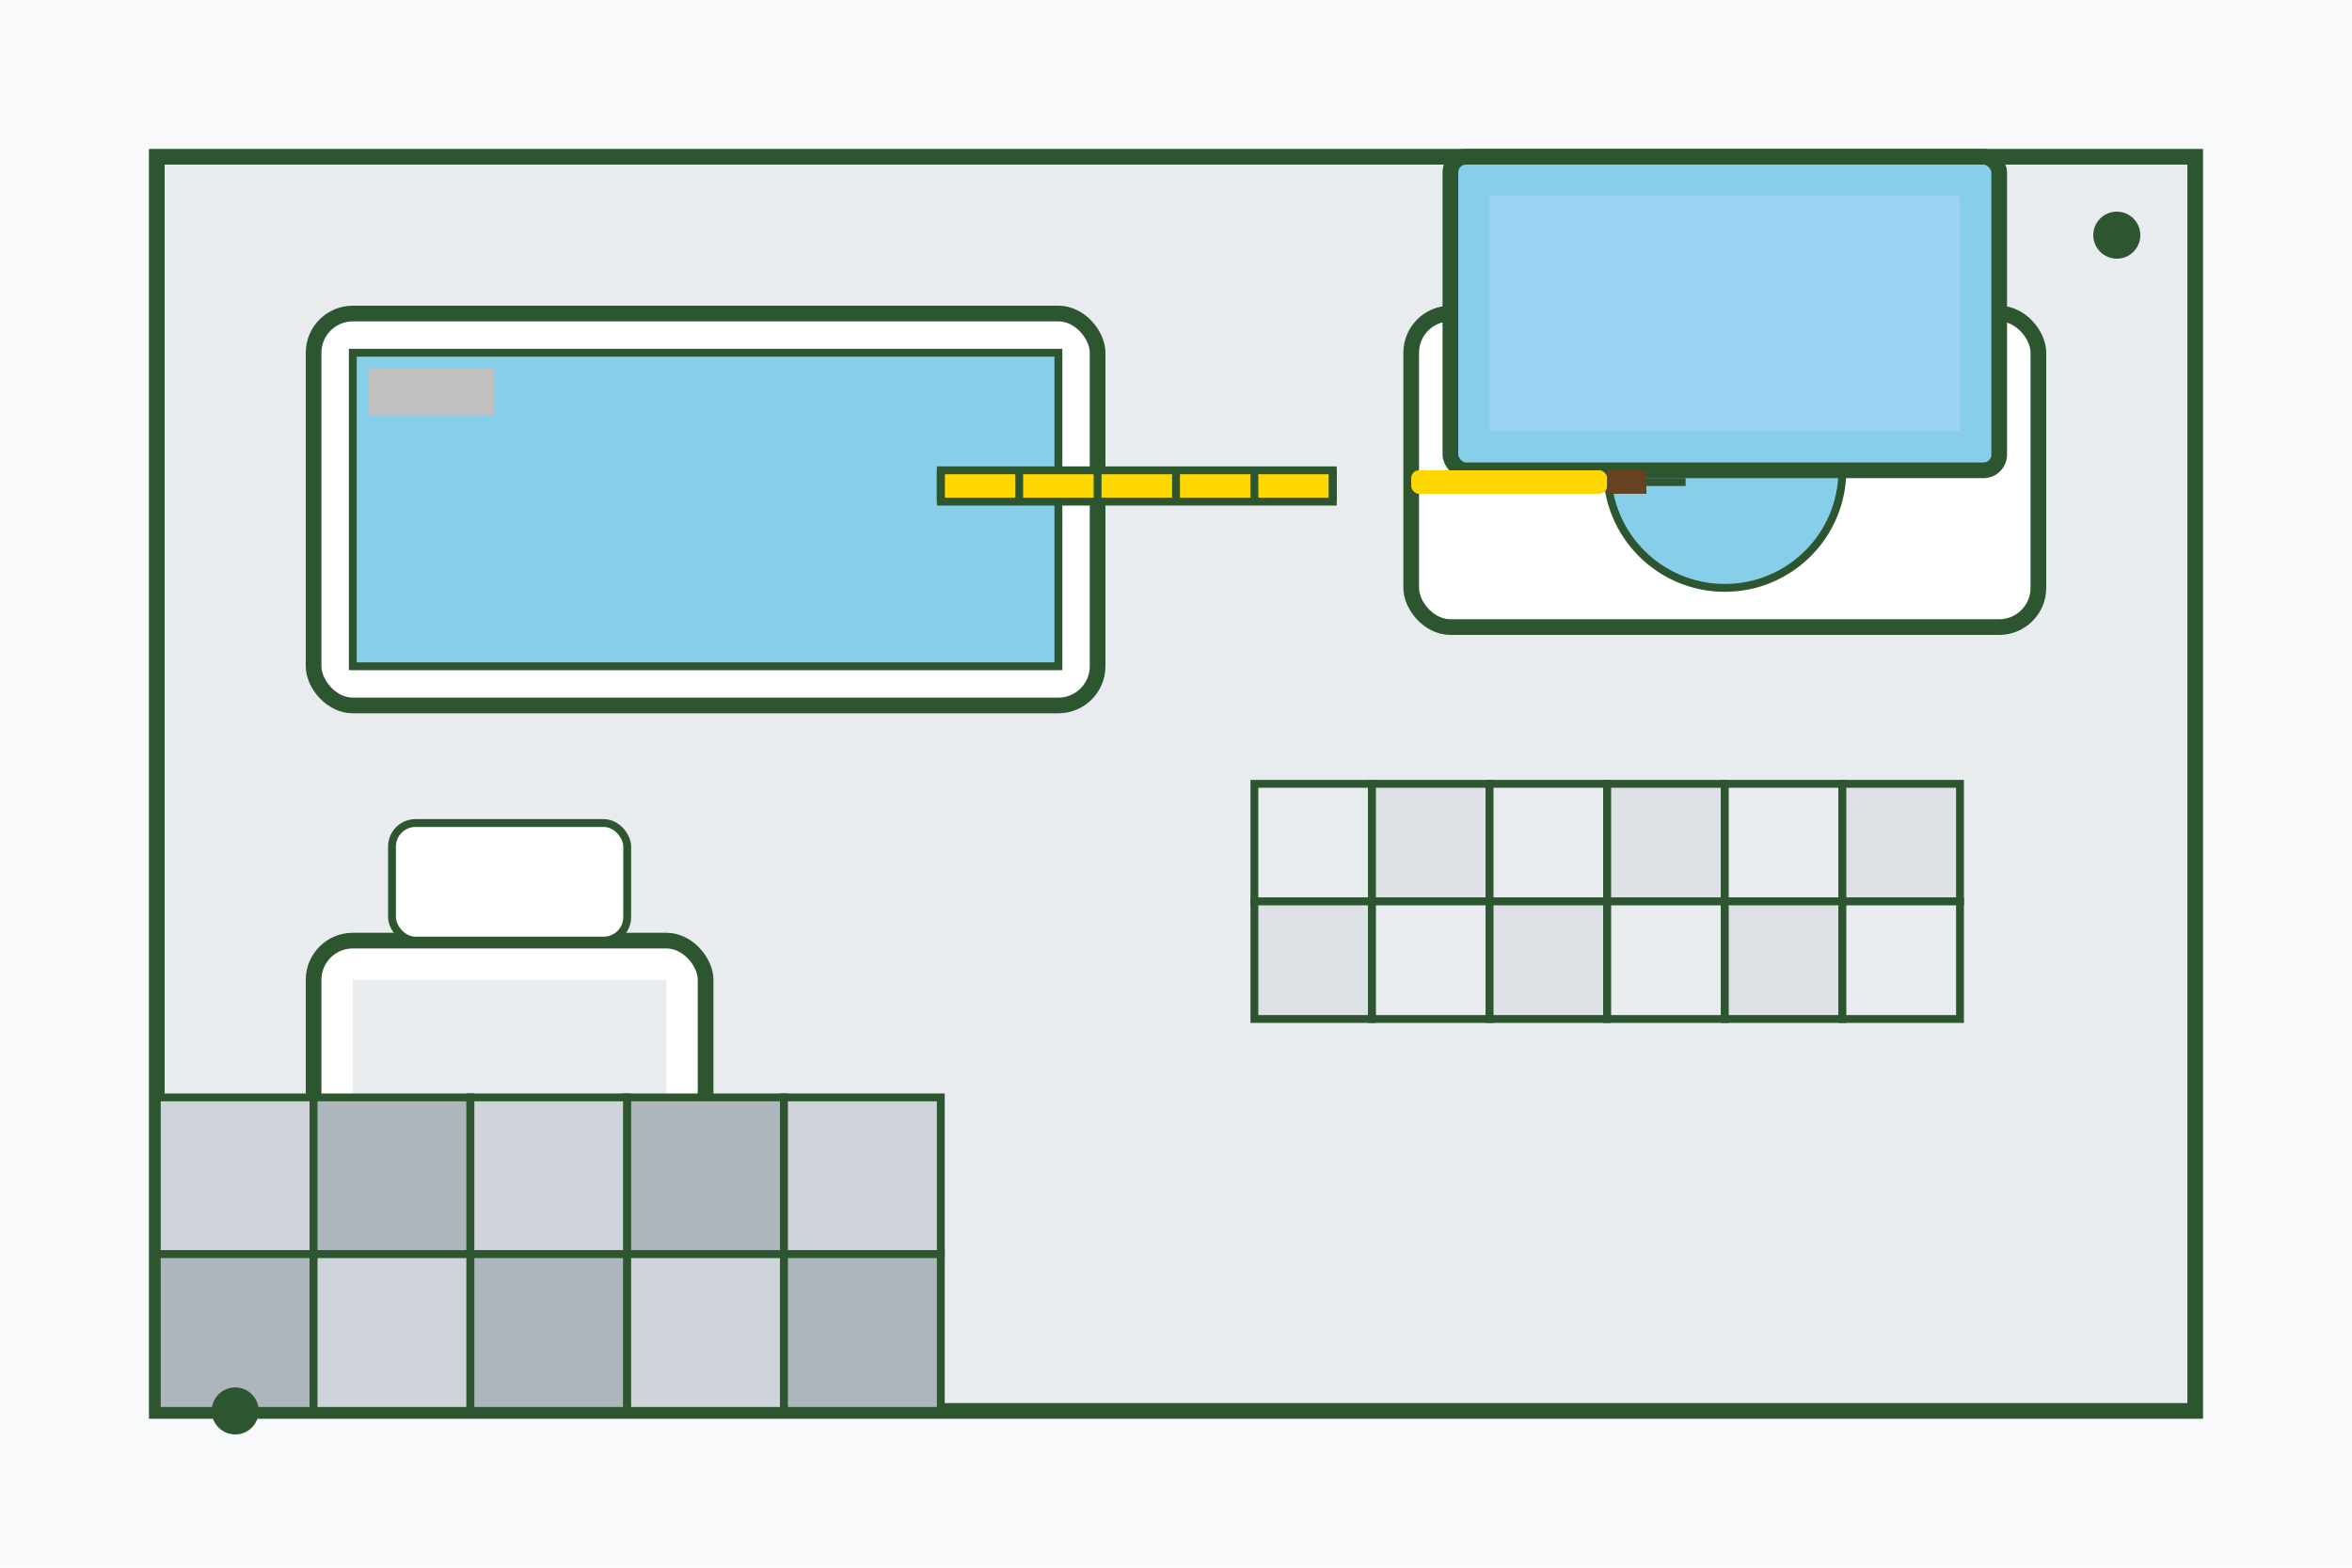 <svg width="300" height="200" viewBox="0 0 300 200" fill="none" xmlns="http://www.w3.org/2000/svg">
  <!-- Background -->
  <rect width="300" height="200" fill="#f8f9fa"/>
  
  <!-- Bathroom layout -->
  <rect x="20" y="20" width="260" height="160" fill="#e9ecef" stroke="#2C5530" stroke-width="2"/>
  
  <!-- Bathtub -->
  <rect x="40" y="40" width="100" height="50" fill="white" stroke="#2C5530" stroke-width="2" rx="5"/>
  <rect x="45" y="45" width="90" height="40" fill="#87CEEB" stroke="#2C5530" stroke-width="1"/>
  
  <!-- Faucet -->
  <circle cx="50" cy="50" r="3" fill="#C0C0C0"/>
  <circle cx="60" cy="50" r="3" fill="#C0C0C0"/>
  <rect x="47" y="47" width="16" height="6" fill="#C0C0C0"/>
  
  <!-- Sink -->
  <rect x="180" y="40" width="80" height="40" fill="white" stroke="#2C5530" stroke-width="2" rx="5"/>
  <circle cx="220" cy="60" r="15" fill="#87CEEB" stroke="#2C5530" stroke-width="1"/>
  
  <!-- Sink faucet -->
  <rect x="215" y="45" width="10" height="8" fill="#C0C0C0"/>
  <circle cx="218" cy="45" r="2" fill="#C0C0C0"/>
  <circle cx="222" cy="45" r="2" fill="#C0C0C0"/>
  
  <!-- Mirror -->
  <rect x="185" y="20" width="70" height="40" fill="#87CEEB" stroke="#2C5530" stroke-width="2" rx="2"/>
  <rect x="190" y="25" width="60" height="30" fill="#b3d9ff" opacity="0.5"/>
  
  <!-- Toilet -->
  <rect x="40" y="120" width="50" height="40" fill="white" stroke="#2C5530" stroke-width="2" rx="5"/>
  <rect x="45" y="125" width="40" height="20" fill="#e9ecef"/>
  <rect x="50" y="105" width="30" height="15" fill="white" stroke="#2C5530" stroke-width="1" rx="3"/>
  
  <!-- Tiles on wall -->
  <g transform="translate(160, 100)">
    <!-- Tile pattern -->
    <rect x="0" y="0" width="15" height="15" fill="#e9ecef" stroke="#2C5530" stroke-width="1"/>
    <rect x="15" y="0" width="15" height="15" fill="#dee2e6" stroke="#2C5530" stroke-width="1"/>
    <rect x="30" y="0" width="15" height="15" fill="#e9ecef" stroke="#2C5530" stroke-width="1"/>
    <rect x="45" y="0" width="15" height="15" fill="#dee2e6" stroke="#2C5530" stroke-width="1"/>
    <rect x="60" y="0" width="15" height="15" fill="#e9ecef" stroke="#2C5530" stroke-width="1"/>
    <rect x="75" y="0" width="15" height="15" fill="#dee2e6" stroke="#2C5530" stroke-width="1"/>
    
    <rect x="0" y="15" width="15" height="15" fill="#dee2e6" stroke="#2C5530" stroke-width="1"/>
    <rect x="15" y="15" width="15" height="15" fill="#e9ecef" stroke="#2C5530" stroke-width="1"/>
    <rect x="30" y="15" width="15" height="15" fill="#dee2e6" stroke="#2C5530" stroke-width="1"/>
    <rect x="45" y="15" width="15" height="15" fill="#e9ecef" stroke="#2C5530" stroke-width="1"/>
    <rect x="60" y="15" width="15" height="15" fill="#dee2e6" stroke="#2C5530" stroke-width="1"/>
    <rect x="75" y="15" width="15" height="15" fill="#e9ecef" stroke="#2C5530" stroke-width="1"/>
  </g>
  
  <!-- Floor tiles -->
  <g transform="translate(20, 140)">
    <rect x="0" y="0" width="20" height="20" fill="#ced4da" stroke="#2C5530" stroke-width="1"/>
    <rect x="20" y="0" width="20" height="20" fill="#adb5bd" stroke="#2C5530" stroke-width="1"/>
    <rect x="40" y="0" width="20" height="20" fill="#ced4da" stroke="#2C5530" stroke-width="1"/>
    <rect x="60" y="0" width="20" height="20" fill="#adb5bd" stroke="#2C5530" stroke-width="1"/>
    <rect x="80" y="0" width="20" height="20" fill="#ced4da" stroke="#2C5530" stroke-width="1"/>
    
    <rect x="0" y="20" width="20" height="20" fill="#adb5bd" stroke="#2C5530" stroke-width="1"/>
    <rect x="20" y="20" width="20" height="20" fill="#ced4da" stroke="#2C5530" stroke-width="1"/>
    <rect x="40" y="20" width="20" height="20" fill="#adb5bd" stroke="#2C5530" stroke-width="1"/>
    <rect x="60" y="20" width="20" height="20" fill="#ced4da" stroke="#2C5530" stroke-width="1"/>
    <rect x="80" y="20" width="20" height="20" fill="#adb5bd" stroke="#2C5530" stroke-width="1"/>
  </g>
  
  <!-- Planning elements -->
  <g transform="translate(120, 60)">
    <!-- Ruler -->
    <rect x="0" y="0" width="50" height="4" fill="#FFD700" stroke="#2C5530" stroke-width="1"/>
    <path d="M0 0 L0 4 M10 0 L10 4 M20 0 L20 4 M30 0 L30 4 M40 0 L40 4 M50 0 L50 4" stroke="#2C5530" stroke-width="1"/>
    
    <!-- Pencil -->
    <rect x="60" y="0" width="25" height="3" fill="#FFD700" rx="1"/>
    <rect x="85" y="0" width="5" height="3" fill="#654321"/>
    <path d="M90 1.5 L95 1.5" stroke="#2C5530" stroke-width="1"/>
  </g>
  
  <!-- Decorative elements -->
  <circle cx="270" cy="30" r="3" fill="#2C5530"/>
  <circle cx="30" cy="180" r="3" fill="#2C5530"/>
  
  <!-- Hand-drawn style effects -->
  <defs>
    <filter id="roughPaper">
      <feTurbulence baseFrequency="0.04" numOctaves="5" result="noise"/>
      <feColorMatrix in="noise" type="saturate" values="0"/>
      <feComponentTransfer>
        <feFuncA type="discrete" tableValues="0 .5 .5 .7 .8 .9 1"/>
      </feComponentTransfer>
      <feComposite operator="multiply" in2="SourceGraphic" result="paper"/>
    </filter>
  </defs>
  
  <!-- Apply filter -->
  <rect x="0" y="0" width="300" height="200" fill="none" filter="url(#roughPaper)"/>
</svg>
